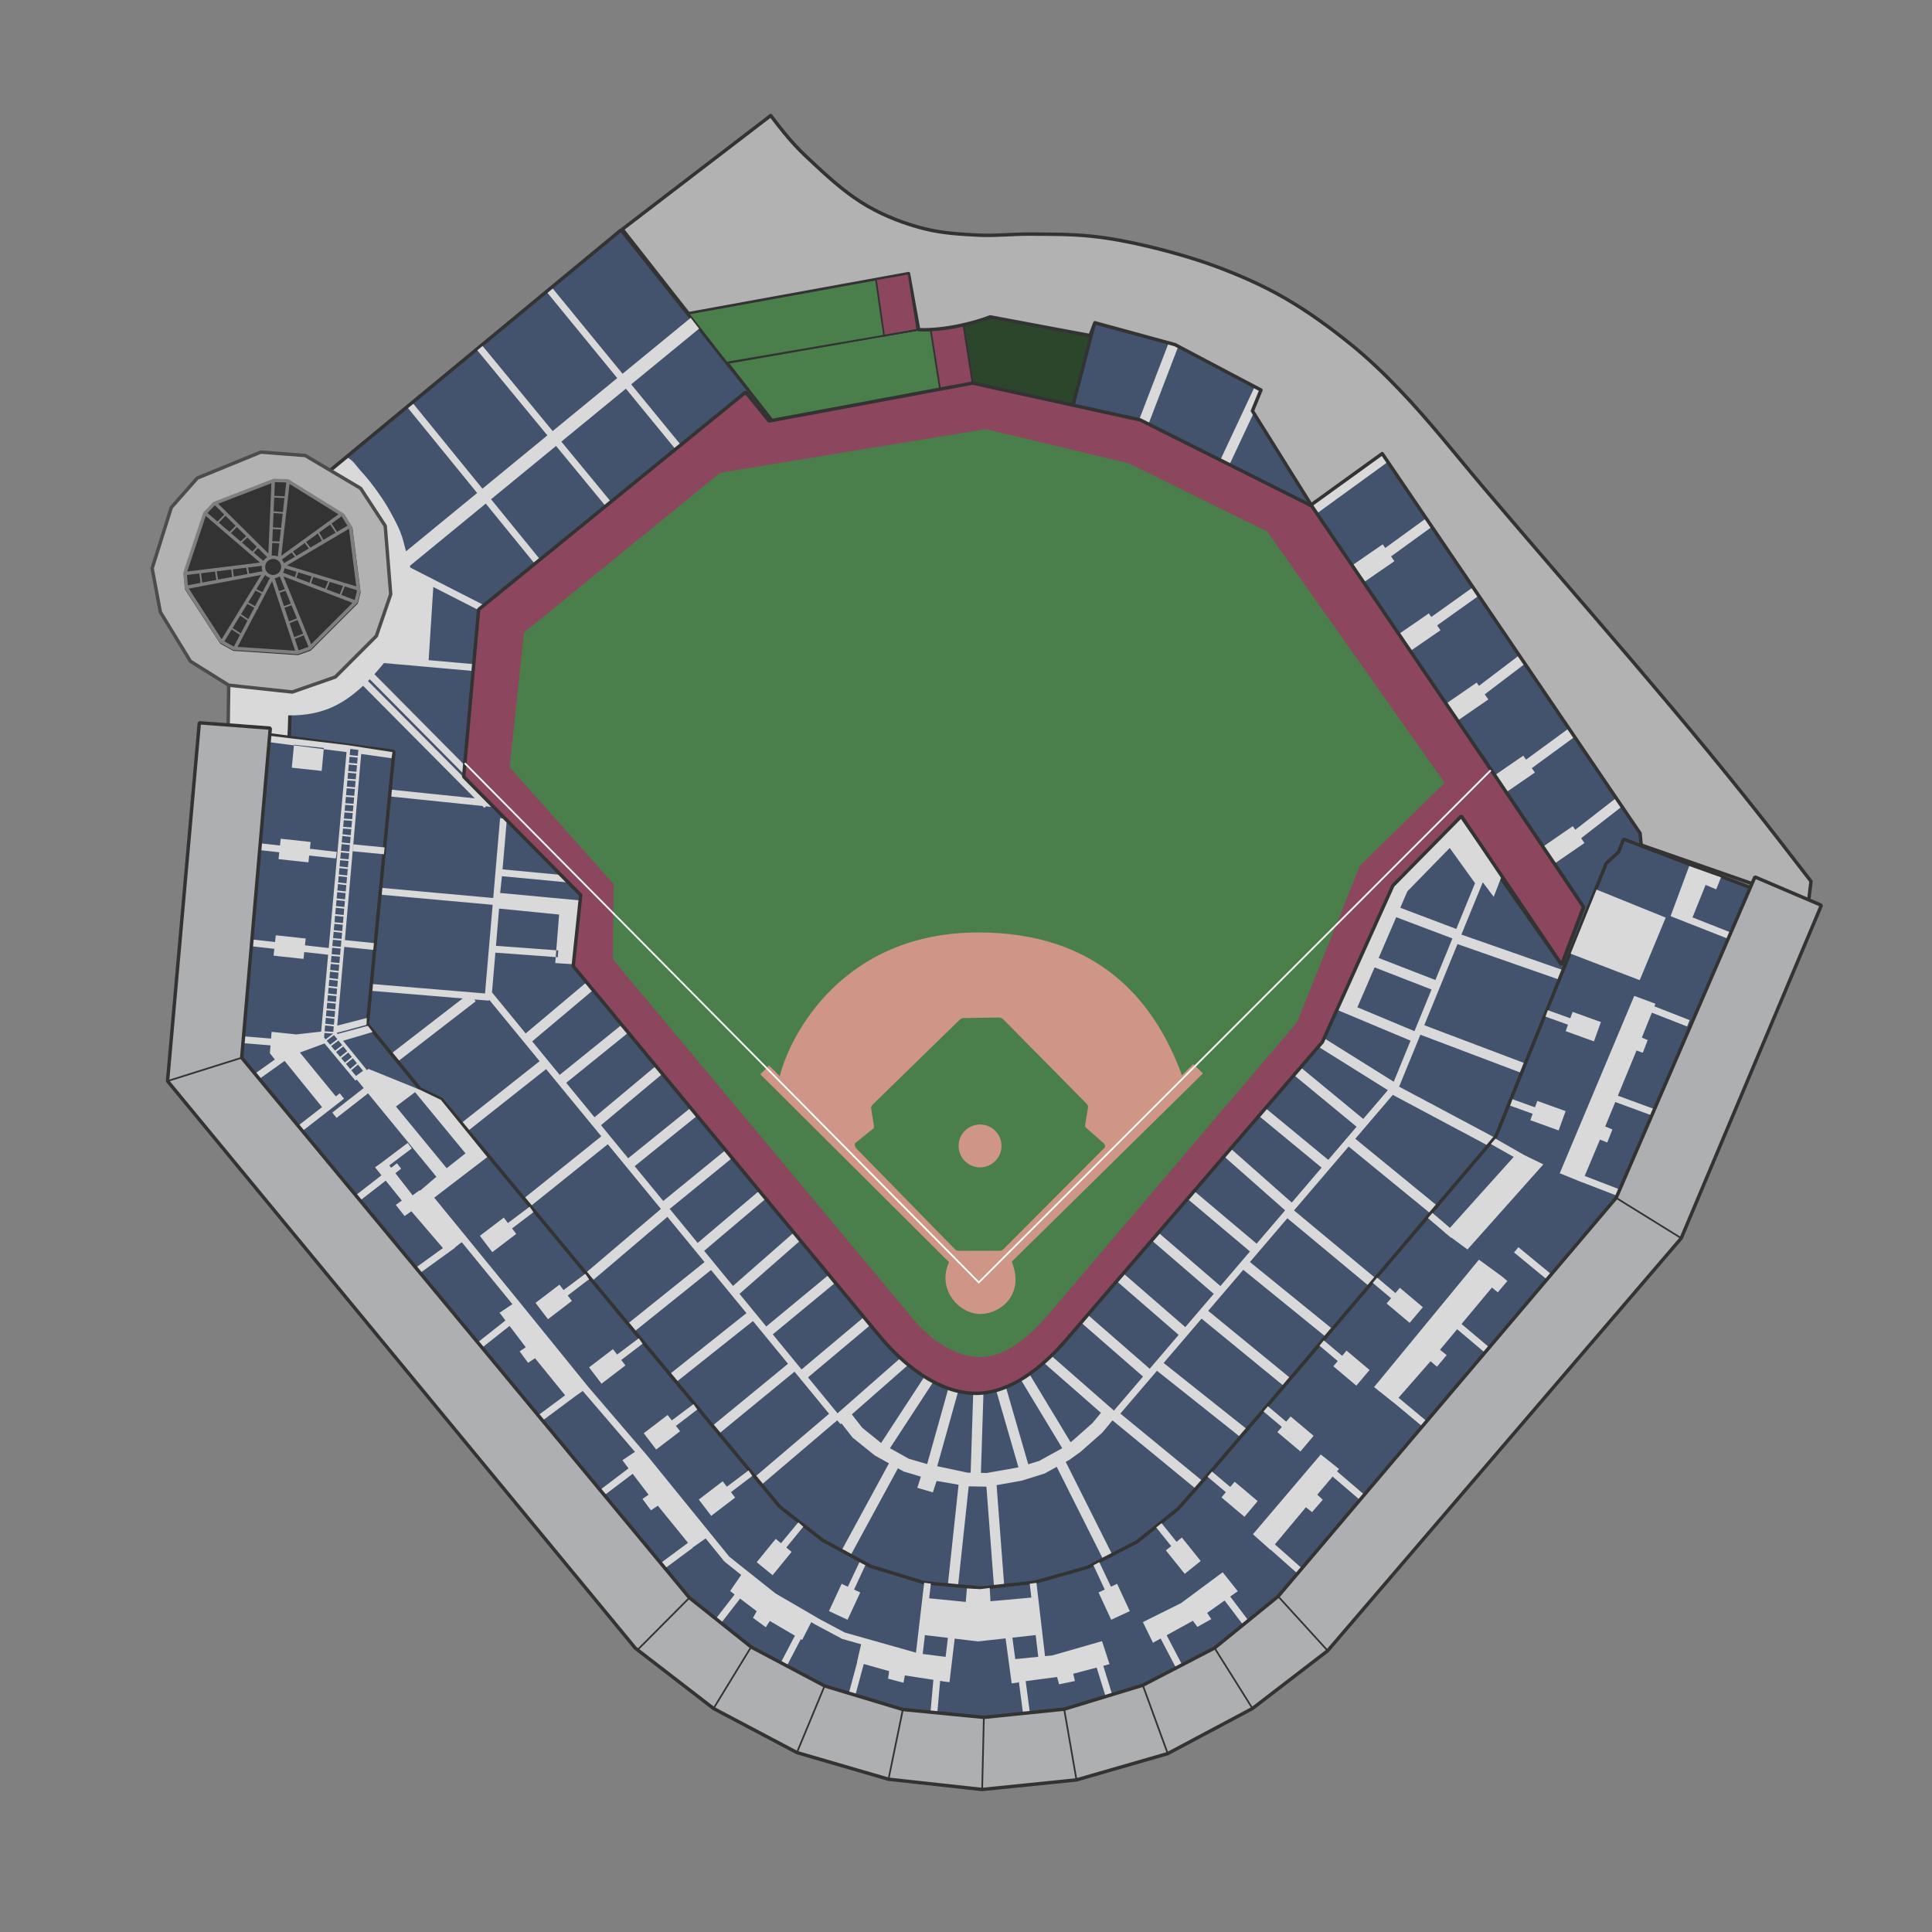 <?xml version="1.0" standalone="no"?>
<!DOCTYPE svg PUBLIC "-//W3C//DTD SVG 1.1//EN" "http://www.w3.org/Graphics/SVG/1.1/DTD/svg11.dtd">
<!--Generator: Xara Designer (www.xara.com), SVG filter version: 4.0.0.1-->
<svg stroke-width="0.501" stroke-linejoin="bevel" fill-rule="evenodd" xmlns:xlink="http://www.w3.org/1999/xlink" xmlns="http://www.w3.org/2000/svg" version="1.1" overflow="visible" width="375pt" height="375pt" viewBox="0 0 375 375">
 <rect x="0" y="0" width="375" height="375" fill="#808080" stroke="none"/>
 <defs>
  <marker id="DefaultArrow2" markerUnits="strokeWidth" viewBox="0 0 1 1" markerWidth="1" markerHeight="1" overflow="visible" orient="auto">
   <!-- REF_ARROW_STRAIGHT (-2) -->
   <g transform="scale(0.009)">
    <!-- 1/108 -->
    <path d="M -9 54 L -9 -54 L 117 0 z"/>
   </g>
  </marker>
  <marker id="DefaultArrow3" markerUnits="strokeWidth" viewBox="0 0 1 1" markerWidth="1" markerHeight="1" overflow="visible" orient="auto">
   <!-- REF_ARROW_ANGLED -->
   <g transform="scale(0.009)">
    <path d="M -27 54 L -9 0 L -27 -54 L 135 0 z"/>
   </g>
  </marker>
  <marker id="DefaultArrow4" markerUnits="strokeWidth" viewBox="0 0 1 1" markerWidth="1" markerHeight="1" overflow="visible" orient="auto">
   <!-- REF_ARROW_ROUNDED -->
   <g transform="scale(0.009)">
    <path d="M -9,0 L -9,-45 C -9,-51.708 2.808,-56.580 9,-54 L 117,-9 C 120.916,-7.369 126.000,-4.242 126,0 C 126,4.242 120.916,7.369 117,9 L 9,54 C 2.808,56.580 -9,51.708 -9,45 z"/>
   </g>
  </marker>
  <marker id="DefaultArrow5" markerUnits="strokeWidth" viewBox="0 0 1 1" markerWidth="1" markerHeight="1" overflow="visible" orient="auto">
   <!-- REF_ARROW_SPOT -->
   <g transform="scale(0.009)">
    <path d="M -54, 0 C -54,29.807 -29.807,54 0,54 C 29.807,54 54,29.807 54,0 C 54,-29.807 29.807,-54 0,-54 C -29.807,-54 -54,-29.807 -54,0 z"/>
   </g>
  </marker>
  <marker id="DefaultArrow6" markerUnits="strokeWidth" viewBox="0 0 1 1" markerWidth="1" markerHeight="1" overflow="visible" orient="auto">
   <!-- REF_ARROW_DIAMOND -->
   <g transform="scale(0.009)">
    <path d="M -63,0 L 0,63 L 63,0 L 0,-63 z"/>
   </g>
  </marker>
  <marker id="DefaultArrow7" markerUnits="strokeWidth" viewBox="0 0 1 1" markerWidth="1" markerHeight="1" overflow="visible" orient="auto">
   <!-- REF_ARROW_FEATHER -->
   <g transform="scale(0.009)">
    <path d="M 18,-54 L 108,-54 L 63,0 L 108,54 L 18, 54 L -36,0 z"/>
   </g>
  </marker>
  <marker id="DefaultArrow8" markerUnits="strokeWidth" viewBox="0 0 1 1" markerWidth="1" markerHeight="1" overflow="visible" orient="auto">
   <!-- REF_ARROW_FEATHER2 -->
   <g transform="scale(0.009)">
    <path d="M -36,0 L 18,-54 L 54,-54 L 18,-18 L 27,-18 L 63,-54 L 99,-54 L 63,-18 L 72,-18 L 108,-54 L 144,-54 L 90,0 L 144,54 L 108,54 L 72,18 L 63,18 L 99,54 L 63,54 L 27,18 L 18,18 L 54,54 L 18,54 z"/>
   </g>
  </marker>
  <marker id="DefaultArrow9" markerUnits="strokeWidth" viewBox="0 0 1 1" markerWidth="1" markerHeight="1" overflow="visible" orient="auto">
   <!-- REF_ARROW_HOLLOWDIAMOND -->
   <g transform="scale(0.009)">
    <path d="M 0,45 L -45,0 L 0, -45 L 45, 0 z M 0, 63 L-63, 0 L 0, -63 L 63, 0 z"/>
   </g>
  </marker>
  <filter id="StainedFilter">
   <feBlend mode="multiply" in2="BackgroundImage" in="SourceGraphic" result="blend"/>
   <feComposite in="blend" in2="SourceAlpha" operator="in" result="comp"/>
  </filter>
  <filter id="BleachFilter">
   <feBlend mode="screen" in2="BackgroundImage" in="SourceGraphic" result="blend"/>
   <feComposite in="blend" in2="SourceAlpha" operator="in" result="comp"/>
  </filter>
  <filter id="InvertTransparencyBitmapFilter">
   <feComponentTransfer>
    <feFuncR type="gamma" amplitude="1.055" exponent=".417" offset="-0.055"/>
    <feFuncG type="gamma" amplitude="1.055" exponent=".417" offset="-0.055"/>
    <feFuncB type="gamma" amplitude="1.055" exponent=".417" offset="-0.055"/>
   </feComponentTransfer>
   <feComponentTransfer>
    <feFuncR type="linear" slope="-1" intercept="1"/>
    <feFuncG type="linear" slope="-1" intercept="1"/>
    <feFuncB type="linear" slope="-1" intercept="1"/>
    <feFuncA type="linear" slope="1" intercept="0"/>
   </feComponentTransfer>
   <feComponentTransfer>
    <feFuncR type="gamma" amplitude="1" exponent="2.4" offset="0"/>
    <feFuncG type="gamma" amplitude="1" exponent="2.4" offset="0"/>
    <feFuncB type="gamma" amplitude="1" exponent="2.4" offset="0"/>
   </feComponentTransfer>
  </filter>
 </defs>
 <g id="Document" fill="none" stroke="black" font-family="Times New Roman" font-size="16" transform="scale(1 -1)">
  <g id="Spread" transform="translate(0 -375)">
   <g id="Layer 1"/>
   <g id="SVG Document">
    <g id="Group" stroke-miterlimit="79.84">
     <g id="Group_1">
      <g id="Group_2">
       <path d="M 183.999,318.407 L 183.999,291.706 L 213.27,291.706 L 213.27,318.407 L 183.999,318.407 Z" stroke="#333333" fill="#2c462c" stroke-width="0.663" stroke-linejoin="miter" stroke-linecap="round" marker-start="none" marker-end="none" stroke-miterlimit="159.361"/>
       <path d="M 62.436,282.339 L 120.547,330.367 L 151.594,291.36 L 101.708,252.22 L 98.922,226.083 L 119.088,203.395 L 118.955,188.801 L 177.334,118.881 L 189.407,111.849 L 203.602,121.005 L 251.763,176.595 L 263.972,207.006 L 283.414,215.854 L 303.11,187.764 L 307.359,198.958 L 287.567,228.298 L 246.325,272.52 L 206.389,289.104 L 213.82,317.629 L 245.794,306.087 L 267.686,292.687 L 294.353,256.863 L 325.002,211.357 L 301.517,147.538 L 242.211,77.752 L 215.544,57.717 L 182.906,53.471 L 157.3,61.963 L 131.559,83.855 L 97.329,125.25 L 73.846,154.174 L 62.303,173.544 L 55.271,208.703 L 56.598,244.525 L 62.436,282.339 Z" stroke="#333333" fill="#43536d" stroke-width="0.663" marker-start="none" marker-end="none" stroke-miterlimit="159.361"/>
       <path d="M 185.115,59.335 L 183.136,59.546 L 186.057,86.816 L 181.798,87.549 L 181.067,85.327 L 178.05,86.225 L 178.746,88.379 L 175.397,89.386 L 174.286,90.003 L 160.703,65.02 L 158.955,65.969 L 172.545,90.969 L 169.791,92.5 L 165.471,95.984 L 163.34,98.714 L 163.166,98.561 L 162.504,99.315 L 140.572,80.657 L 139.284,82.171 L 160.926,100.585 L 154.216,108.757 L 132.184,90.679 L 130.924,92.217 L 152.956,110.295 L 146.151,118.582 L 122.304,99.625 L 121.066,101.183 L 144.886,120.123 L 138.013,128.494 L 114.762,109.829 L 113.517,111.378 L 136.749,130.033 L 129.546,138.807 L 107.487,120.044 L 106.198,121.561 L 128.286,140.346 L 117.973,152.904 L 93.948,133.625 L 92.702,135.178 L 116.712,154.443 L 105.997,167.489 L 83.411,149.626 L 82.178,151.187 L 104.737,169.028 L 94.936,180.964 L 94.922,180.776 L 92.051,181.013 L 92.334,180.648 L 71.71,164.712 L 70.494,166.285 L 89.796,181.203 L 65.326,183.247 L 65.436,184.567 L 94.142,182.17 L 95.623,199.375 L 67.726,201.905 L 67.845,203.226 L 95.735,200.697 L 97.066,216.19 L 98.388,216.075 L 97.543,206.255 L 111.69,204.915 L 111.565,203.595 L 97.431,204.932 L 97.079,201.673 L 113.125,200.18 L 112.006,187.783 L 107.778,188.073 L 107.868,189.228 L 96.153,190.09 L 95.493,182.381 L 102.034,174.411 L 113.972,184.453 L 115.253,182.93 L 103.298,172.872 L 108.639,166.366 L 120.688,176.106 L 121.937,174.558 L 109.902,164.827 L 115.393,158.139 L 127.508,168.267 L 128.784,166.74 L 116.655,156.602 L 121.926,150.181 L 135.548,161.182 L 136.799,159.631 L 123.189,148.643 L 128.73,141.893 L 142.044,152.752 L 143.304,151.21 L 129.992,140.356 L 135.413,133.753 L 149.814,145.939 L 151.076,144.401 L 136.676,132.215 L 142.27,125.399 L 155.828,137.296 L 157.136,135.795 L 143.533,123.862 L 148.729,117.533 L 162.967,129.305 L 164.224,127.759 L 149.993,115.995 L 155.579,109.191 L 169.724,121.069 L 171,119.543 L 156.839,107.654 L 162.564,100.682 L 176.58,112.992 L 177.893,111.496 L 165.338,100.468 L 167.376,97.859 L 171.023,94.915 L 180.184,108.942 L 181.85,107.852 L 172.736,93.899 L 176.423,91.85 L 179.881,90.845 L 179.963,90.828 L 184.57,107.272 L 186.486,106.735 L 181.914,90.412 L 187.803,89.156 L 188.406,89.145 L 188.979,107.102 L 190.966,107.039 L 190.397,89.113 L 191.526,89.095 L 197.681,90.185 L 192.796,107.061 L 194.71,107.612 L 199.582,90.779 L 201.723,91.447 L 206.112,93.865 L 206.176,93.911 L 197.216,108.745 L 198.918,109.775 L 207.798,95.077 L 208.117,95.306 L 212.038,98.776 L 213.695,100.767 L 200.395,112.425 L 201.705,113.921 L 216.213,101.202 L 221.863,107.811 L 208.67,119.311 L 209.982,120.807 L 223.155,109.325 L 228.775,115.899 L 215.44,127.467 L 216.747,128.968 L 230.067,117.411 L 235.587,123.867 L 222.41,135.225 L 223.707,136.733 L 236.879,125.378 L 242.617,132.09 L 229.388,143.24 L 230.658,144.772 L 243.911,133.603 L 249.44,140.074 L 236.281,151.7 L 237.599,153.192 L 250.734,141.585 L 256.523,148.361 L 243.008,159.506 L 244.273,161.042 L 257.816,149.873 L 263.313,156.302 L 248.645,168.395 L 249.912,169.93 L 264.605,157.814 L 269.381,163.403 L 252.598,173.892 L 253.655,175.58 L 270.524,165.034 L 273.791,173.009 L 257.451,179.856 L 258.22,181.691 L 260.41,180.772 L 270.366,203.867 L 279.427,213.149 L 279.088,213.623 L 280.165,214.396 L 280.366,214.115 L 283.063,216.776 L 291.421,204.802 L 289.929,200.919 L 287.809,203.751 L 283.653,193.598 L 308.671,184.846 L 308.016,182.968 L 282.898,191.753 L 276.451,176.006 L 301.979,166.345 L 301.275,164.484 L 275.696,174.163 L 271.569,164.081 L 294.962,151.617 L 294.029,149.86 L 270.339,162.482 L 263.062,153.967 L 283.102,137.577 L 281.842,136.037 L 261.768,152.454 L 251.169,140.057 L 267.023,126.876 L 265.748,125.345 L 249.876,138.542 L 242.612,130.043 L 259.468,116.351 L 258.211,114.807 L 241.319,128.531 L 234.511,120.568 L 251.509,106.646 L 250.247,105.107 L 233.22,119.054 L 225.862,110.448 L 243.038,96.788 L 241.802,95.231 L 224.567,108.934 L 217.461,100.623 L 235.176,86.082 L 233.912,84.543 L 215.931,99.305 L 213.946,96.922 L 209.773,93.229 L 207.532,91.618 L 206.859,91.246 L 219.676,65.69 L 217.898,64.799 L 205.115,90.286 L 202.769,88.996 L 198.313,87.602 L 193.436,86.738 L 195.484,59.681 L 193.499,59.531 L 191.463,86.441 L 188.023,86.5 L 185.115,59.335 Z M 274.545,174.85 L 277.858,182.938 L 266.807,187.232 L 263.469,179.489 L 274.545,174.85 Z M 278.61,184.78 L 281.913,192.846 L 271.006,196.973 L 267.595,189.06 L 278.61,184.78 Z M 108.262,189.199 L 108.359,190.523 L 107.972,190.551 L 107.868,189.228 L 108.262,189.199 Z M 107.972,190.551 L 108.523,197.486 L 96.872,198.645 L 96.268,191.412 L 107.972,190.551 Z M 282.666,194.688 L 286.303,203.573 L 281.391,210.415 L 273.168,201.991 L 271.796,198.803 L 282.666,194.688 Z M 300.53,206.543 L 298.273,209.821 L 305.281,214.648 L 305.766,213.944 L 315.319,221.375 L 316.54,219.802 L 306.897,212.303 L 307.539,211.371 L 300.53,206.543 Z M 98.492,218.057 L 94.322,218.487 L 94.016,218.185 L 93.645,218.559 L 69.459,221.059 L 69.595,222.379 L 92.166,220.045 L 70.471,241.893 C 67.039,238.713 62.987,236.017 55.929,236.148 L 55.663,228.719 L 44.229,229.862 L 44.559,245.318 L 62.776,282.185 L 67.568,286.123 C 68.623,285.52 69.111,284.595 69.967,283.662 C 70.882,282.67 71.751,281.63 72.554,280.545 C 73.704,278.991 74.811,277.397 75.738,275.7 C 76.728,273.897 77.734,272.053 78.26,270.063 L 78.808,267.988 L 92.612,279.309 L 79.204,295.782 L 80.234,296.62 L 93.639,280.149 L 106.245,290.491 L 92.644,307.004 L 93.669,307.848 L 107.271,291.331 L 119.805,301.612 L 106.267,318.147 L 107.294,318.987 L 120.833,302.453 L 135.801,314.729 L 137.485,312.678 L 122.514,300.4 L 132.481,288.229 L 131.454,287.387 L 121.487,299.558 L 108.959,289.282 L 119.046,277.035 L 118.021,276.192 L 107.931,288.443 L 95.313,278.094 L 106.03,264.927 L 105.002,264.089 L 94.287,277.252 L 79.553,265.169 L 79.642,264.832 L 95.038,256.972 L 94.434,255.79 L 84.105,261.063 L 83.2,246.863 L 92.804,246.012 L 92.688,244.69 L 74.528,246.298 C 73.936,245.59 73.321,244.864 72.67,244.141 L 91.144,225.504 L 90.2,224.569 L 71.765,243.167 C 71.653,243.049 71.537,242.932 71.423,242.815 L 94.252,219.829 L 98.628,219.378 L 98.492,218.057 Z M 290.91,220.225 L 288.653,223.504 L 295.664,228.331 L 296.201,227.548 L 305.656,234.47 L 306.832,232.864 L 297.331,225.908 L 297.92,225.054 L 290.91,220.225 Z M 281.871,234.405 L 279.614,237.683 L 286.624,242.512 L 287.062,241.874 L 296.096,248.737 L 297.301,247.153 L 288.192,240.234 L 288.881,239.232 L 281.871,234.405 Z M 272.586,247.839 L 270.326,251.115 L 277.338,255.944 L 277.815,255.248 L 287.513,262.164 L 288.67,260.543 L 278.945,253.608 L 279.594,252.667 L 272.586,247.839 Z M 263.636,261.242 L 261.378,264.519 L 268.387,269.348 L 268.875,268.639 L 278.464,275.6 L 279.634,273.988 L 270.006,267.001 L 270.645,266.07 L 263.636,261.242 Z M 254.306,274.394 L 253.138,276.007 L 269.592,287.956 L 270.761,286.344 L 254.306,274.394 Z M 237.677,282.756 L 235.873,283.598 L 244.182,301.322 L 245.983,300.477 L 237.677,282.756 Z M 222.015,290.338 L 220.157,291.05 L 227.171,309.326 L 229.029,308.614 L 222.015,290.338 Z" stroke="none" fill="#d9d9d9" stroke-width="0.221" marker-start="none" marker-end="none" stroke-miterlimit="159.361"/>
       <path d="M 141.295,304.561 L 186.903,312.52 L 188.779,300.642 L 150,293.416 L 141.295,304.561 Z" stroke="#333333" fill="#4a7f4b" stroke-width="0.331" marker-start="none" marker-end="none" stroke-miterlimit="159.361"/>
       <path d="M 180.575,311.416 L 186.903,312.52 L 188.779,300.642 L 182.463,299.467 L 180.575,311.416 Z" stroke="#333333" fill="#8c465d" stroke-width="0.331" marker-start="none" marker-end="none" stroke-miterlimit="159.361"/>
       <path d="M 120.783,330.495 L 149.598,352.574 C 153.73,347.103 155.273,345.741 158.513,342.725 C 161.596,339.859 164.811,337.043 168.465,334.952 C 171.882,332.994 175.632,331.561 179.451,330.6 C 182.891,329.731 186.479,329.525 190.022,329.354 C 193.303,329.196 196.588,329.585 199.869,329.561 C 203.879,329.535 207.908,329.571 211.895,329.146 C 215.594,328.755 219.262,328.044 222.882,327.178 C 227.655,326.036 232.394,324.678 236.979,322.928 C 241.254,321.295 245.456,319.413 249.417,317.124 C 253.948,314.504 258.204,311.401 262.271,308.107 C 265.574,305.427 268.655,302.467 271.599,299.398 C 277.435,293.317 282.625,286.648 288.081,280.222 C 307.363,257.503 327.273,235.281 345.504,211.708 L 351.516,203.934 L 350.999,199.685 L 318.555,210.984 L 318.345,213.262 L 268.282,286.961 L 254.496,277.009 L 243.094,295.251 L 244.753,299.297 L 228.064,308.107 L 212.517,312.355 L 211.582,309.867 L 192.199,313.495 C 189.298,312.355 183.39,310.8 178.313,311.007 L 176.341,321.89 L 133.634,314.118 L 120.783,330.495 Z" stroke="#333333" fill="#b2b2b2" stroke-width="0.663" stroke-linejoin="round" stroke-linecap="square" marker-start="none" marker-end="none" stroke-miterlimit="159.361"/>
       <path d="M 38.29,282.205 L 33.247,276.499 L 29.531,264.692 L 31.123,256.201 L 36.961,246.647 L 44.392,242.005 L 56.731,240.679 L 65.091,243.597 L 73.051,251.557 L 75.836,259.65 L 74.773,272.919 L 69.998,280.215 L 59.251,286.583 L 50.627,287.247 L 38.29,282.205 Z" stroke="#4c4c4c" fill="#b2b2b2" stroke-width="0.663" stroke-linejoin="round" stroke-linecap="square" marker-start="none" marker-end="none" stroke-miterlimit="159.361"/>
       <path d="M 57.784,247.838 L 45.344,248.668 C 45.296,248.672 45.249,248.683 45.205,248.708 L 42.801,250.034 C 42.755,250.062 42.713,250.099 42.684,250.143 L 35.947,260.529 C 35.915,260.58 35.897,260.639 35.894,260.699 C 35.868,261.417 35.671,262.748 35.646,263.687 C 35.644,263.723 35.65,263.764 35.662,263.799 L 39.497,275.306 C 39.511,275.352 39.537,275.396 39.57,275.43 L 41.395,277.338 C 41.428,277.373 41.47,277.401 41.515,277.418 L 53.125,281.897 C 53.165,281.911 53.21,281.919 53.255,281.918 L 55.908,281.835 C 55.966,281.834 56.023,281.815 56.072,281.785 L 56.156,281.734 L 56.348,281.712 L 56.337,281.621 L 66.771,275.15 C 66.813,275.125 66.851,275.087 66.876,275.047 L 68.37,272.641 C 68.394,272.6 68.409,272.556 68.417,272.508 L 69.991,260.068 C 69.997,260.029 69.994,259.985 69.985,259.946 L 69.487,257.956 C 69.472,257.898 69.442,257.844 69.401,257.802 L 60.361,248.762 C 60.326,248.728 60.285,248.7 60.239,248.684 L 57.917,247.856 C 57.873,247.842 57.828,247.834 57.784,247.838 Z M 42.409,277.052 L 42.409,277.052 Z M 41.76,276.76 L 41.76,276.76 Z" stroke="none" fill="#333333" stroke-width="0.221" marker-start="none" marker-end="none" stroke-miterlimit="159.361"/>
       <path d="M 57.729,248.005 L 45.292,248.835 C 45.244,248.838 45.196,248.854 45.152,248.876 L 42.747,250.204 C 42.699,250.23 42.659,250.267 42.63,250.313 L 35.894,260.699 C 35.863,260.747 35.843,260.806 35.842,260.867 C 35.816,261.585 35.618,262.915 35.593,263.854 C 35.592,263.894 35.597,263.932 35.609,263.968 L 39.443,275.475 C 39.458,275.522 39.484,275.564 39.518,275.6 L 41.342,277.506 C 41.376,277.543 41.417,277.569 41.462,277.587 L 53.072,282.066 C 53.114,282.08 53.156,282.088 53.201,282.087 L 55.855,282.003 C 55.913,282.002 55.969,281.984 56.02,281.953 L 56.101,281.904 L 56.295,281.881 L 56.284,281.791 L 66.717,275.322 C 66.761,275.292 66.797,275.257 66.823,275.213 L 68.316,272.808 C 68.341,272.767 68.357,272.724 68.364,272.676 L 69.939,260.237 C 69.944,260.195 69.942,260.154 69.931,260.115 L 69.434,258.125 C 69.421,258.067 69.39,258.014 69.347,257.97 L 60.309,248.932 C 60.273,248.897 60.23,248.871 60.186,248.856 L 57.864,248.026 C 57.82,248.01 57.776,248.003 57.729,248.005 Z M 57.281,248.7 L 52.812,262.19 L 50.092,257.013 L 50.138,256.99 L 49.975,256.699 L 49.937,256.721 L 46.114,249.445 L 57.281,248.7 Z M 57.96,248.762 L 59.884,249.451 L 58.969,251.693 L 57.218,251.002 L 57.96,248.762 Z M 45.395,249.501 L 46.581,251.759 L 44.967,252.819 L 43.555,250.515 L 45.395,249.501 Z M 60.395,249.959 L 68.425,257.986 L 55.012,263.114 L 60.395,249.959 Z M 43.025,250.921 L 50.674,263.399 L 36.646,260.757 L 43.025,250.921 Z M 57.112,251.318 L 58.841,252.001 L 57.755,254.661 L 56.207,254.05 L 57.112,251.318 Z M 46.734,252.052 L 48.041,254.538 L 46.612,255.504 L 45.14,253.103 L 46.734,252.052 Z M 56.103,254.365 L 57.628,254.968 L 56.579,257.533 L 55.218,257.035 L 56.103,254.365 Z M 48.196,254.832 L 49.358,257.042 L 48.013,257.79 L 46.785,255.786 L 48.196,254.832 Z M 49.512,257.337 L 50.783,259.754 L 49.595,260.369 L 48.187,258.074 L 49.512,257.337 Z M 55.115,257.348 L 56.454,257.839 L 55.427,260.346 L 54.256,259.944 L 55.115,257.348 Z M 68.852,258.533 L 69.273,260.216 L 69.241,260.464 L 66.905,261.174 L 66.253,259.528 L 68.852,258.533 Z M 65.944,259.644 L 66.584,261.27 L 64.015,262.051 L 63.401,260.617 L 65.944,259.644 Z M 50.937,260.047 L 52.398,262.827 C 52.146,262.9 51.902,263.022 51.68,263.19 C 51.597,263.253 51.52,263.321 51.448,263.393 L 49.769,260.652 L 50.937,260.047 Z M 54.151,260.257 L 55.302,260.653 L 54.287,263.136 C 53.997,262.933 53.664,262.808 53.321,262.76 L 54.151,260.257 Z M 63.092,260.734 L 63.696,262.146 L 60.807,263.023 L 60.375,261.774 L 63.092,260.734 Z M 69.149,261.187 L 67.734,272.365 L 55.706,265.262 L 69.149,261.187 Z M 36.46,261.398 L 38.922,261.861 L 38.684,263.691 L 36.292,263.399 L 36.38,262.329 L 36.46,261.398 Z M 60.065,261.891 L 60.489,263.12 L 57.891,263.908 L 57.54,262.858 L 60.065,261.891 Z M 39.248,261.922 L 42,262.441 L 41.73,264.063 L 39.013,263.73 L 39.248,261.922 Z M 42.327,262.503 L 45.057,263.017 L 44.878,264.448 L 42.06,264.104 L 42.327,262.503 Z M 57.23,262.975 L 57.572,264.004 L 55.227,264.715 C 55.194,264.416 55.099,264.122 54.944,263.851 L 57.23,262.975 Z M 45.384,263.078 L 48.049,263.58 L 47.794,264.805 L 45.207,264.487 L 45.384,263.078 Z M 54.26,264.017 C 54.495,264.33 54.597,264.701 54.574,265.062 C 54.558,265.105 54.552,265.152 54.555,265.198 C 54.504,265.536 54.341,265.859 54.073,266.103 C 54.004,266.13 53.945,266.175 53.904,266.237 C 53.225,266.707 52.288,266.561 51.782,265.897 C 51.705,265.796 51.643,265.691 51.595,265.581 C 51.599,265.524 51.586,265.467 51.554,265.423 C 51.347,264.819 51.543,264.127 52.082,263.718 C 52.767,263.2 53.742,263.335 54.26,264.017 Z M 48.374,263.642 L 50.964,264.129 C 50.832,264.459 50.779,264.82 50.814,265.174 L 48.125,264.845 L 48.374,263.642 Z M 36.341,264.072 L 50.478,265.8 L 39.934,274.851 L 36.341,264.072 Z M 55.117,265.684 L 57.235,266.937 L 56.607,267.76 L 54.717,266.39 C 54.895,266.179 55.028,265.938 55.117,265.684 Z M 51.254,266.297 C 51.427,266.528 51.634,266.712 51.867,266.853 L 50.084,268.621 L 49.245,267.733 L 51.13,266.117 C 51.166,266.179 51.21,266.239 51.254,266.297 Z M 53.918,266.986 L 54.213,269.561 L 52.84,269.612 L 52.731,267.156 C 53.128,267.209 53.539,267.154 53.918,266.986 Z M 57.521,267.108 L 59.964,268.547 L 59.147,269.604 L 56.876,267.955 L 57.521,267.108 Z M 54.602,267.125 L 65.696,275.173 L 56.202,281.061 L 54.602,267.125 Z M 52.086,267.57 L 52.684,281.204 L 42.356,277.222 L 52.086,267.57 Z M 48.992,267.948 L 49.849,268.855 L 48.016,270.671 L 46.958,269.695 L 48.992,267.948 Z M 60.252,268.717 L 62.489,270.039 L 61.687,271.447 L 59.417,269.799 L 60.252,268.717 Z M 54.251,269.892 L 54.519,272.22 L 52.957,272.313 L 52.853,269.945 L 54.251,269.892 Z M 46.704,269.915 L 47.78,270.906 L 45.969,272.701 L 44.809,271.541 L 46.704,269.915 Z M 62.775,270.207 L 65.136,271.602 L 64.091,273.189 L 61.957,271.642 L 62.775,270.207 Z M 44.557,271.757 L 45.734,272.936 L 43.763,274.891 L 42.466,273.55 L 44.557,271.757 Z M 65.421,271.769 L 67.441,272.963 L 66.303,274.795 L 64.359,273.385 L 65.421,271.769 Z M 54.555,272.55 L 54.871,275.285 L 53.093,275.422 L 52.972,272.644 L 54.555,272.55 Z M 42.214,273.767 L 43.525,275.125 L 41.707,276.93 L 40.273,275.43 L 42.214,273.767 Z M 54.908,275.615 L 55.219,278.331 L 53.226,278.425 L 53.109,275.753 L 54.908,275.615 Z M 55.258,278.66 L 55.566,281.35 L 53.357,281.42 L 53.241,278.756 L 55.258,278.66 Z" stroke="none" fill="#7f7f7f" stroke-width="0.221" marker-start="none" marker-end="none" stroke-miterlimit="159.361"/>
       <path d="M 133.634,314.118 L 176.341,321.89 L 178.313,311.007 L 141.044,304.619 L 133.634,314.118 Z" stroke="#333333" fill="#4a7f4b" stroke-width="0.331" marker-start="none" marker-end="none" stroke-miterlimit="159.361"/>
       <path d="M 44.392,242.005 L 44.229,229.862 L 55.663,228.719" fill="none" stroke="#4c4c4c" stroke-width="0.663" stroke-linejoin="miter" stroke-miterlimit="159.361"/>
       <path d="M 170.015,320.788 L 176.341,321.89 L 178.066,310.992 L 171.597,309.856 L 170.015,320.788 Z" stroke="#333333" fill="#8c465d" stroke-width="0.331" marker-start="none" marker-end="none" stroke-miterlimit="159.361"/>
      </g>
      <g id="Group_3">
       <path d="M 190.452,34.294 L 190.421,34.294 L 173.42,36.162 L 173.394,36.166 L 157.325,40.831 L 157.297,40.844 L 142.162,48.722 L 142.134,48.742 L 128.865,59.832 L 128.844,59.854 L 41.464,166.618 C 41.436,166.651 41.424,166.691 41.426,166.733 L 45.779,233.07 C 45.787,233.167 45.873,233.237 45.968,233.224 L 76.303,229.185 C 76.393,229.173 76.456,229.092 76.448,229.002 L 71.313,176.167 L 81.529,163.644 L 85.642,161.67 C 85.663,161.661 85.682,161.646 85.696,161.626 L 151.36,82.533 L 159.641,76.062 L 168.944,70.997 L 179.381,67.794 L 190.437,66.76 L 200.876,67.895 L 211.107,70.791 L 220.716,75.75 L 228.676,82.158 L 234.261,88.469 L 244.833,100.804 L 290.321,154.371 L 311.767,207.417 C 311.776,207.439 311.789,207.462 311.81,207.476 L 314.163,209.628 L 315.082,211.976 C 315.116,212.061 315.212,212.102 315.295,212.072 L 344.837,200.773 C 344.924,200.739 344.968,200.64 344.93,200.553 L 319.224,138.568 C 319.218,138.553 319.21,138.538 319.2,138.528 L 253.276,59.232 L 253.25,59.208 L 239.153,48.426 L 239.127,48.409 L 224.304,40.843 L 224.279,40.832 L 207.901,35.753 L 207.865,35.746 L 190.452,34.294 Z" stroke="#333333" fill="#43536d" stroke-width="0.663" stroke-linejoin="miter" marker-start="none" marker-end="none" stroke-miterlimit="159.361"/>
       <path d="M 199.212,37.586 L 197.768,48.522 L 197.668,48.508 L 197.678,48.432 L 196.364,48.254 L 195.182,56.988 L 189.858,56.404 L 185.304,56.939 L 184.295,48.493 L 182.978,48.65 L 182.979,48.673 L 182.481,48.748 L 181.563,38.444 L 180.242,38.563 L 181.168,48.951 L 175.628,49.803 L 175.364,48.376 L 172.378,49.172 L 172.577,50.632 L 167.657,52.018 L 164.751,41.233 L 163.47,41.577 L 166.381,52.378 L 166.342,52.39 L 167.144,55.851 L 163.453,56.896 L 158.403,59.589 L 157.462,60.135 L 155.698,56.691 L 155.437,56.846 L 150.083,46.591 L 148.907,47.205 L 154.291,57.516 L 149.414,60.376 L 148.645,59.145 L 146.157,60.98 L 146.876,62.264 L 143.65,64.714 L 136.441,55.406 L 135.392,56.221 L 142.593,65.517 L 141.717,66.183 L 143.868,69.311 L 140.612,71.902 L 136.964,76.396 L 134.415,74.601 L 134.446,74.56 L 124.806,67.408 L 124.015,68.473 L 133.54,75.54 L 127.689,82.74 L 126.342,81.849 L 124.702,84.066 L 125.886,84.875 L 122.804,88.938 L 112.995,81.509 L 112.193,82.567 L 122,89.996 L 120.807,91.572 L 123.246,93.199 L 113.144,104.972 L 113.111,105.014 L 111.532,103.902 L 111.537,103.894 L 101.071,96.12 L 100.278,97.185 L 109.692,104.176 L 103.849,111.368 L 102.503,110.477 L 100.864,112.694 L 102.045,113.503 L 98.91,117.637 L 89.787,110.435 L 88.966,111.477 L 98.107,118.695 L 96.967,120.199 L 99.46,121.862 L 89.621,133.901 L 88.282,132.851 L 88.314,132.809 L 87.236,132.029 L 86.85,131.726 L 86.837,131.74 L 77.845,125.242 L 77.067,126.318 L 85.971,132.75 L 79.851,139.893 L 78.53,138.963 L 76.829,141.132 L 77.988,141.975 L 74.874,145.84 L 66.253,139.146 L 65.439,140.193 L 74.042,146.876 L 72.793,148.426 L 73.932,149.233 L 79.13,153.155 L 79.93,152.096 L 75.561,148.801 L 75.923,148.336 L 77.048,149.21 L 77.864,148.163 L 76.74,147.29 L 80.092,142.985 L 81.433,143.972 L 81.523,143.87 L 84.702,146.596 L 71.425,162.794 L 71.438,162.779 L 65.322,158.011 L 64.506,159.056 L 70.595,163.806 L 69.247,165.454 L 68.98,165.259 L 62.996,172.471 L 58.21,170.705 L 65.179,162.184 L 65.958,162.788 L 66.773,161.741 L 54.645,152.31 L 53.831,153.357 L 62.509,160.108 L 55.249,169.074 L 46.225,162.658 L 45.457,163.738 L 53.349,169.351 L 52.383,170.576 L 52.506,172.093 L 42.677,172.903 L 42.788,174.223 L 52.611,173.414 L 52.716,174.723 L 57.514,174.22 L 62.335,174.768 L 63.69,189.695 L 59.05,190.201 L 58.909,188.879 L 53.104,189.504 L 53.248,190.833 L 38.474,192.5 L 38.624,193.816 L 53.389,192.152 L 53.531,193.463 L 59.335,192.837 L 59.193,191.517 L 63.807,190.985 L 67.263,229.021 L 62.842,229.587 L 62.441,225.365 L 56.635,225.991 L 57.049,230.328 L 51.506,231.038 L 51.64,232.263 L 67.386,230.377 L 76.173,229.013 L 75.999,227.833 L 70.107,228.654 L 66.939,192.53 L 72.58,191.946 L 72.448,190.627 L 66.821,191.21 L 65.462,175.926 L 71.188,177.404 L 71.142,176.083 L 65.342,174.516 L 65.515,174.302 L 71.401,175.886 L 72.323,174.685 L 66.584,172.987 L 71.212,167.296 L 71.524,167.524 L 81.422,163.51 L 85.571,161.521 L 94.578,150.411 L 84.285,142.533 L 100.528,122.649 L 114.165,105.823 L 125.717,92.355 L 141.551,72.849 L 150.526,65.711 L 159.052,60.748 L 163.953,58.134 L 177.792,54.218 L 179.381,67.794 L 180.68,67.62 L 180.35,64.767 L 187.459,64.07 L 187.669,66.686 L 190.254,66.549 L 192.109,66.776 L 192.245,64.199 L 200.184,64.909 L 199.871,67.598 L 201.174,67.77 L 202.839,53.542 L 204.239,53.68 L 213.902,56.455 L 215.357,51.986 L 214.146,51.664 L 217.297,41.499 L 216.029,41.105 L 212.862,51.326 L 208.311,50.127 L 208.641,48.714 L 205.58,48.077 L 205.176,49.494 L 199.082,48.694 L 200.529,37.759 L 199.212,37.586 Z M 230.275,47.422 L 225.282,56.959 L 223.789,56.139 L 221.834,60.151 L 229.246,63.838 L 237.323,69.826 L 240.251,66.148 L 238.783,65.108 L 244.347,57.769 L 243.292,56.968 L 237.698,64.341 L 234.305,61.937 L 235.109,60.73 L 232.413,59.22 L 231.538,60.405 L 226.445,57.602 L 231.449,48.035 L 230.275,47.422 Z M 197.065,52.972 L 201.519,53.411 L 201.029,57.63 L 196.5,57.133 L 197.065,52.972 Z M 183.544,53.403 L 183.986,57.094 L 179.521,57.621 L 179.097,53.964 L 183.544,53.403 Z M 164.515,60.607 L 160.904,62.283 L 163.361,67.579 L 164.564,67.021 L 166.817,71.778 L 167.964,71.186 L 165.769,66.462 L 166.972,65.904 L 164.515,60.607 Z M 215.684,60.607 L 213.227,65.904 L 214.43,66.462 L 212.234,71.186 L 213.381,71.778 L 215.633,67.021 L 216.836,67.579 L 219.294,62.283 L 215.684,60.607 Z M 254.367,67.34 L 246.607,74.219 L 246.577,74.183 L 243.194,77.201 L 256.361,92.691 L 259.911,89.872 L 259.515,89.406 L 266.328,83.579 L 265.467,82.57 L 258.657,88.395 L 255.684,84.889 L 256.746,83.901 L 254.663,81.495 L 253.473,82.441 L 247.457,75.237 L 255.247,68.335 L 254.367,67.34 Z M 149.962,69.26 L 146.876,71.778 L 150.565,76.302 L 151.594,75.465 L 154.951,79.516 L 155.917,78.659 L 152.621,74.626 L 153.651,73.785 L 149.962,69.26 Z M 229.954,69.519 L 226.296,74.071 L 227.332,74.901 L 224.422,78.521 L 225.457,79.352 L 228.366,75.733 L 229.4,76.563 L 233.056,72.013 L 229.954,69.519 Z M 241.549,80.593 L 237.083,84.354 L 237.939,85.368 L 234.387,88.361 L 235.242,89.375 L 238.793,86.383 L 239.649,87.398 L 244.113,83.638 L 241.549,80.593 Z M 138.048,80.777 L 135.635,83.941 L 140.273,87.483 L 141.078,86.429 L 145.285,89.591 L 146.025,88.532 L 141.881,85.375 L 142.689,84.32 L 138.048,80.777 Z M 252.407,93.265 L 247.941,97.026 L 248.798,98.041 L 245.246,101.032 L 246.1,102.047 L 249.652,99.055 L 250.507,100.069 L 254.972,96.308 L 252.407,93.265 Z M 127.364,93.646 L 124.95,96.81 L 129.589,100.354 L 130.393,99.298 L 134.601,102.461 L 135.34,101.402 L 131.199,98.242 L 132.006,97.19 L 127.364,93.646 Z M 278.326,96.247 L 270.581,102.702 L 270.573,102.692 L 266.708,105.768 L 287.059,130.499 L 291.571,127.21 L 292.58,126.361 L 290.722,124.158 L 289.581,125.086 L 283.681,118.014 L 290.581,112.19 L 289.725,111.174 L 282.829,116.995 L 279.503,113.008 L 280.798,111.978 L 278.913,109.722 L 277.673,110.786 L 271.456,103.697 L 279.176,97.267 L 278.326,96.247 Z M 263.265,106.044 L 258.801,109.806 L 259.655,110.82 L 256.104,113.81 L 256.959,114.827 L 260.511,111.835 L 261.366,112.849 L 265.831,109.089 L 263.265,106.044 Z M 116.754,106.427 L 114.338,109.594 L 118.976,113.135 L 119.782,112.079 L 123.99,115.243 L 124.728,114.184 L 120.586,111.027 L 121.393,109.973 L 116.754,106.427 Z M 273.61,118.233 L 269.143,121.994 L 269.999,123.009 L 266.447,125.999 L 267.302,127.015 L 270.853,124.023 L 271.708,125.038 L 276.174,121.277 L 273.61,118.233 Z M 106.363,118.944 L 103.945,122.109 L 108.584,125.651 L 109.391,124.599 L 113.598,127.76 L 114.338,126.7 L 110.196,123.544 L 111.001,122.489 L 106.363,118.944 Z M 301.548,125.579 L 293.876,131.902 L 294.722,132.923 L 302.39,126.603 L 301.548,125.579 Z M 95.557,131.957 L 93.143,135.124 L 97.782,138.665 L 98.587,137.61 L 102.795,140.773 L 103.534,139.713 L 99.393,136.556 L 100.199,135.501 L 95.557,131.957 Z M 284.837,132.478 L 281.692,134.799 L 281.649,134.747 L 280.899,135.384 L 280.524,135.662 L 280.546,135.688 L 277.17,138.566 L 278.033,139.575 L 281.433,136.673 L 293.804,150.438 L 289.373,152.941 L 290.269,153.989 L 295.905,150.776 L 299.562,148.995 L 284.837,132.478 Z M 316.345,141.953 L 307.076,145.525 L 307.071,145.512 L 306.399,145.786 L 306.395,145.788 L 302.747,147.272 L 317.209,181.7 L 321.322,180.176 L 321.119,179.673 L 327.947,176.998 L 327.464,175.763 L 320.625,178.442 L 318.679,173.602 L 319.822,173.126 L 318.867,170.658 L 317.651,171.106 L 314.03,162.327 L 322.1,159.364 L 321.644,158.118 L 313.524,161.099 L 311.572,156.359 L 312.964,155.763 L 311.968,153.242 L 310.554,153.805 L 307.589,146.747 L 316.822,143.19 L 316.345,141.953 Z M 86.702,148.249 L 90.35,151.134 L 80.566,163.009 L 76.851,160.222 L 86.702,148.249 Z M 302.529,155.586 L 297.038,157.569 L 297.489,158.819 L 293.121,160.393 L 293.573,161.642 L 297.94,160.066 L 298.389,161.314 L 303.882,159.331 L 302.529,155.586 Z M 69.092,166.162 L 70.467,167.164 L 69.491,168.363 L 68.18,167.263 L 69.092,166.162 Z M 67.967,167.518 L 69.282,168.621 L 68.499,169.584 L 67.149,168.502 L 67.967,167.518 Z M 66.939,168.756 L 68.289,169.84 L 67.591,170.699 L 66.227,169.614 L 66.939,168.756 Z M 66.016,169.87 L 67.382,170.954 L 66.63,171.878 L 65.232,170.813 L 66.016,169.87 Z M 65.021,171.071 L 66.422,172.136 L 65.694,173.031 L 64.279,171.964 L 65.021,171.071 Z M 64.067,172.22 L 65.485,173.287 L 64.833,174.087 L 63.414,173.006 L 64.067,172.22 Z M 309.385,172.874 L 303.894,174.856 L 304.344,176.104 L 299.977,177.68 L 300.428,178.928 L 304.795,177.351 L 305.246,178.599 L 310.736,176.619 L 309.385,172.874 Z M 63.203,173.26 L 64.655,174.368 L 64.655,174.382 L 62.976,174.498 L 62.897,173.63 L 63.203,173.26 Z M 64.687,174.715 L 64.78,175.778 L 63.11,175.967 L 63.006,174.83 L 64.687,174.715 Z M 64.811,176.108 L 64.912,177.257 L 63.245,177.45 L 63.138,176.297 L 64.811,176.108 Z M 64.942,177.588 L 65.045,178.754 L 63.376,178.91 L 63.273,177.779 L 64.942,177.588 Z M 65.075,179.085 L 65.174,180.203 L 63.51,180.372 L 63.407,179.239 L 65.075,179.085 Z M 65.205,180.534 L 65.303,181.656 L 63.643,181.843 L 63.539,180.703 L 65.205,180.534 Z M 65.333,181.985 L 65.433,183.106 L 63.775,183.298 L 63.674,182.174 L 65.333,181.985 Z M 65.463,183.437 L 65.567,184.63 L 63.913,184.838 L 63.804,183.629 L 65.463,183.437 Z M 318.27,184.751 L 304.859,189.891 L 309.888,202.33 L 323.313,196.893 L 318.27,184.751 Z M 65.597,184.96 L 65.709,186.209 L 64.056,186.403 L 63.944,185.167 L 65.597,184.96 Z M 65.739,186.541 L 65.846,187.748 L 64.192,187.903 L 64.085,186.734 L 65.739,186.541 Z M 65.875,188.077 L 65.985,189.313 L 64.334,189.462 L 64.223,188.233 L 65.875,188.077 Z M 66.015,189.644 L 66.126,190.888 L 64.478,191.037 L 64.363,189.792 L 66.015,189.644 Z M 66.155,191.218 L 66.261,192.428 L 64.619,192.586 L 64.508,191.368 L 66.155,191.218 Z M 335.663,192.686 L 324.258,197.175 L 327.875,206.906 L 334.044,204.703 L 333.114,202.38 L 331.059,203.243 L 328.514,196.933 L 336.151,193.92 L 335.663,192.686 Z M 66.292,192.758 L 66.397,193.943 L 64.759,194.13 L 64.647,192.917 L 66.292,192.758 Z M 66.425,194.274 L 66.535,195.512 L 64.897,195.665 L 64.789,194.461 L 66.425,194.274 Z M 66.567,195.842 L 66.675,197.074 L 65.04,197.236 L 64.928,195.995 L 66.567,195.842 Z M 66.705,197.405 L 66.813,198.629 L 65.182,198.803 L 65.07,197.566 L 66.705,197.405 Z M 66.845,198.957 L 66.946,200.103 L 65.316,200.285 L 65.212,199.133 L 66.845,198.957 Z M 66.976,200.435 L 67.081,201.642 L 65.457,201.83 L 65.346,200.615 L 66.976,200.435 Z M 67.113,201.972 L 67.22,203.198 L 65.599,203.397 L 65.487,202.16 L 67.113,201.972 Z M 67.251,203.527 L 67.357,204.745 L 65.739,204.931 L 65.629,203.728 L 67.251,203.527 Z M 67.387,205.075 L 67.498,206.327 L 65.881,206.501 L 65.769,205.261 L 67.387,205.075 Z M 67.529,206.659 L 67.637,207.88 L 66.02,208.027 L 65.91,206.831 L 67.529,206.659 Z M 59.867,207.617 L 54.06,208.242 L 54.203,209.571 L 39.431,211.238 L 39.58,212.556 L 54.346,210.89 L 54.488,212.201 L 60.29,211.576 L 60.15,210.255 L 65.378,209.651 L 65.186,208.375 L 60.007,208.937 L 59.867,207.617 Z M 67.666,208.212 L 67.772,209.389 L 66.158,209.541 L 66.049,208.359 L 67.666,208.212 Z M 74.522,209.194 L 68.475,209.774 L 68.593,211.113 L 74.651,210.513 L 74.522,209.194 Z M 67.8,209.719 L 67.913,210.989 L 66.303,211.156 L 66.186,209.873 L 67.8,209.719 Z M 67.943,211.318 L 68.053,212.56 L 66.446,212.739 L 66.332,211.485 L 67.943,211.318 Z M 68.084,212.889 L 68.189,214.068 L 66.577,214.177 L 66.478,213.068 L 68.084,212.889 Z M 68.217,214.4 L 68.331,215.666 L 66.724,215.791 L 66.608,214.51 L 68.217,214.4 Z M 68.359,215.997 L 68.466,217.183 L 66.862,217.307 L 66.754,216.122 L 68.359,215.997 Z M 68.495,217.512 L 68.597,218.655 L 66.996,218.775 L 66.895,217.639 L 68.495,217.512 Z M 68.626,218.983 L 68.735,220.201 L 67.138,220.33 L 67.026,219.105 L 68.626,218.983 Z M 68.764,220.532 L 68.882,221.861 L 67.289,221.997 L 67.168,220.66 L 68.764,220.532 Z M 68.913,222.192 L 69.02,223.403 L 67.426,223.521 L 67.32,222.326 L 68.913,222.192 Z M 69.05,223.733 L 69.151,224.861 L 67.564,225.018 L 67.46,223.851 L 69.05,223.733 Z M 69.18,225.192 L 69.293,226.456 L 67.708,226.607 L 67.595,225.347 L 69.18,225.192 Z M 69.322,226.788 L 69.425,227.952 L 67.845,228.108 L 67.738,226.937 L 69.322,226.788 Z M 69.455,228.283 L 69.558,229.444 L 67.984,229.635 L 67.877,228.438 L 69.455,228.283 Z M 62.842,229.587 L 62.863,229.824 L 57.061,230.449 L 57.049,230.328 L 62.842,229.587 Z" stroke="none" fill="#d9d9d9" stroke-width="0.221" marker-start="none" marker-end="none" stroke-miterlimit="159.361"/>
      </g>
      <g id="Group_4" stroke-linejoin="miter" stroke="#333333">
       <path d="M 38.687,234.707 L 52.463,233.668 L 46.913,169.696 L 133.815,64.881 L 145.792,55.327 L 160.056,47.765 L 175.246,43.187 L 190.967,41.662 L 206.557,43.254 L 221.817,47.898 L 235.746,55.127 L 248.084,65.146 L 313.692,142.494 L 340.627,204.787 L 353.527,199.285 L 326.328,134.67 L 257.704,54.596 L 243.11,43.386 L 226.658,34.63 L 208.944,29.52 L 190.637,27.663 L 172.458,29.653 L 154.681,34.829 L 138.495,43.386 L 123.317,55.091 L 32.518,165.168 L 38.687,234.707 Z" fill="#aeafb0" stroke-width="0.663" marker-start="none" marker-end="none" stroke-miterlimit="159.361"/>
       <path d="M 32.518,165.168 L 46.913,169.696" fill="none" stroke-width="0.331" stroke-miterlimit="159.361"/>
       <path d="M 123.746,54.761 L 133.815,64.881" fill="none" stroke-width="0.331" stroke-miterlimit="159.361"/>
       <path d="M 138.495,43.386 L 145.792,55.327" fill="none" stroke-width="0.331" stroke-miterlimit="159.361"/>
       <path d="M 154.681,34.829 L 160.056,47.765" fill="none" stroke-width="0.331" stroke-miterlimit="159.361"/>
       <path d="M 172.458,29.653 L 175.246,43.187" fill="none" stroke-width="0.331" stroke-miterlimit="159.361"/>
       <path d="M 190.637,27.663 L 190.967,41.662" fill="none" stroke-width="0.331" stroke-miterlimit="159.361"/>
       <path d="M 208.944,29.52 L 206.557,43.254" fill="none" stroke-width="0.331" stroke-miterlimit="159.361"/>
       <path d="M 226.658,34.63 L 221.817,47.898" fill="none" stroke-width="0.331" stroke-miterlimit="159.361"/>
       <path d="M 243.11,43.386 L 235.746,55.127" fill="none" stroke-width="0.331" stroke-miterlimit="159.361"/>
       <path d="M 257.704,54.596 L 248.084,65.146" fill="none" stroke-width="0.331" stroke-miterlimit="159.361"/>
       <path d="M 326.328,134.67 L 313.692,142.494" fill="none" stroke-width="0.331" stroke-miterlimit="159.361"/>
      </g>
      <g id="Group_5">
       <path d="M 170.7,115.698 L 111.26,187.477 L 112.721,201.273 L 89.999,224.25 L 90.268,227.272 L 92.901,256.694 L 144.727,298.881 L 149.288,293.284 L 188.779,300.642 L 221.326,293.489 L 254.6,276.804 L 289.179,225.926 L 290.671,223.732 L 307.359,198.958 L 303.11,187.764 L 283.649,216.603 L 270.355,203.104 L 256.673,172.748 L 206.921,114.902 C 202.498,109.761 196.188,104.54 189.407,104.552 C 182.15,104.565 175.329,110.109 170.7,115.698 Z" stroke="#333333" fill="#8c465d" stroke-width="0.663" stroke-linejoin="miter" stroke-linecap="round" marker-start="none" marker-end="none" stroke-miterlimit="159.361"/>
       <path d="M 186.634,130.851 C 188.677,132.895 191.993,132.895 194.035,130.851 C 196.078,128.81 196.078,125.494 194.035,123.452 C 191.993,121.41 188.677,121.41 186.634,123.452 C 184.592,125.494 184.592,128.81 186.634,130.851 Z" fill="none" stroke="#ffffff" stroke-width="0.593" stroke-linejoin="miter" stroke-linecap="round" marker-start="none" marker-end="none" stroke-miterlimit="159.361"/>
       <path d="M 118.955,188.801 L 119.088,203.395 L 98.922,226.083 L 101.708,252.22 L 139.801,283.252 L 191.34,291.707 L 219.076,285.076 L 245.988,271.807 L 280.394,223.054 L 263.972,207.006 L 251.763,176.595 L 204.36,120.885 C 200.792,116.693 196.196,111.878 190.698,111.609 C 185.633,111.358 180.585,114.986 177.334,118.881 L 118.955,188.801 Z" stroke="none" fill="#4a7f4b" stroke-width="0.331" marker-start="none" marker-end="none" stroke-miterlimit="159.361"/>
       <path d="M 184.202,130.022 L 147.567,166.492 L 149.277,168.178 L 151.351,166.105 C 153.373,174.22 163.646,193.904 189.702,194.01 C 213.258,194.106 224.203,180.575 229.421,166.269 L 231.599,168.448 L 233.503,166.661 L 196.38,130.11 C 198.932,123.782 194.275,120.09 190.492,119.952 C 186.333,119.799 181.746,124.584 184.202,130.022 Z M 186.085,132.206 L 194.105,132.23 C 194.359,132.23 194.619,132.377 194.8,132.56 L 214.382,152.211 C 214.579,152.408 214.487,152.857 214.279,153.04 L 210.755,156.151 C 210.57,156.312 210.61,156.635 210.652,156.875 L 211.168,159.882 C 211.218,160.162 211.163,160.508 210.961,160.711 L 194.794,177.088 C 194.552,177.329 194.2,177.506 193.858,177.502 L 187.121,177.398 C 186.827,177.396 186.504,177.294 186.292,177.088 L 169.501,160.711 C 169.279,160.496 169.036,160.186 169.086,159.882 L 169.605,156.669 C 169.643,156.428 169.691,156.096 169.501,155.942 L 166.076,153.19 C 165.79,152.962 165.951,152.359 166.208,152.096 L 185.36,132.515 C 185.544,132.327 185.822,132.205 186.085,132.206 Z M 187.283,149.632 C 185.658,151.257 185.658,153.897 187.283,155.519 C 188.908,157.145 191.546,157.145 193.17,155.519 C 194.796,153.897 194.796,151.257 193.17,149.632 C 191.546,148.007 188.908,148.007 187.283,149.632 Z" stroke="none" fill="#cf9587" stroke-width="0.331" marker-start="none" marker-end="none" stroke-miterlimit="159.361"/>
       <path d="M 189.881,126.189 L 90.199,226.876" fill="none" stroke="#ffffff" stroke-width="0.331" stroke-linejoin="miter" stroke-miterlimit="159.361"/>
       <path d="M 189.866,125.956 L 289.348,225.484" fill="none" stroke="#ffffff" stroke-width="0.331" stroke-linejoin="miter" stroke-miterlimit="159.361"/>
      </g>
     </g>
    </g>
   </g>
  </g>
 </g>
</svg>

